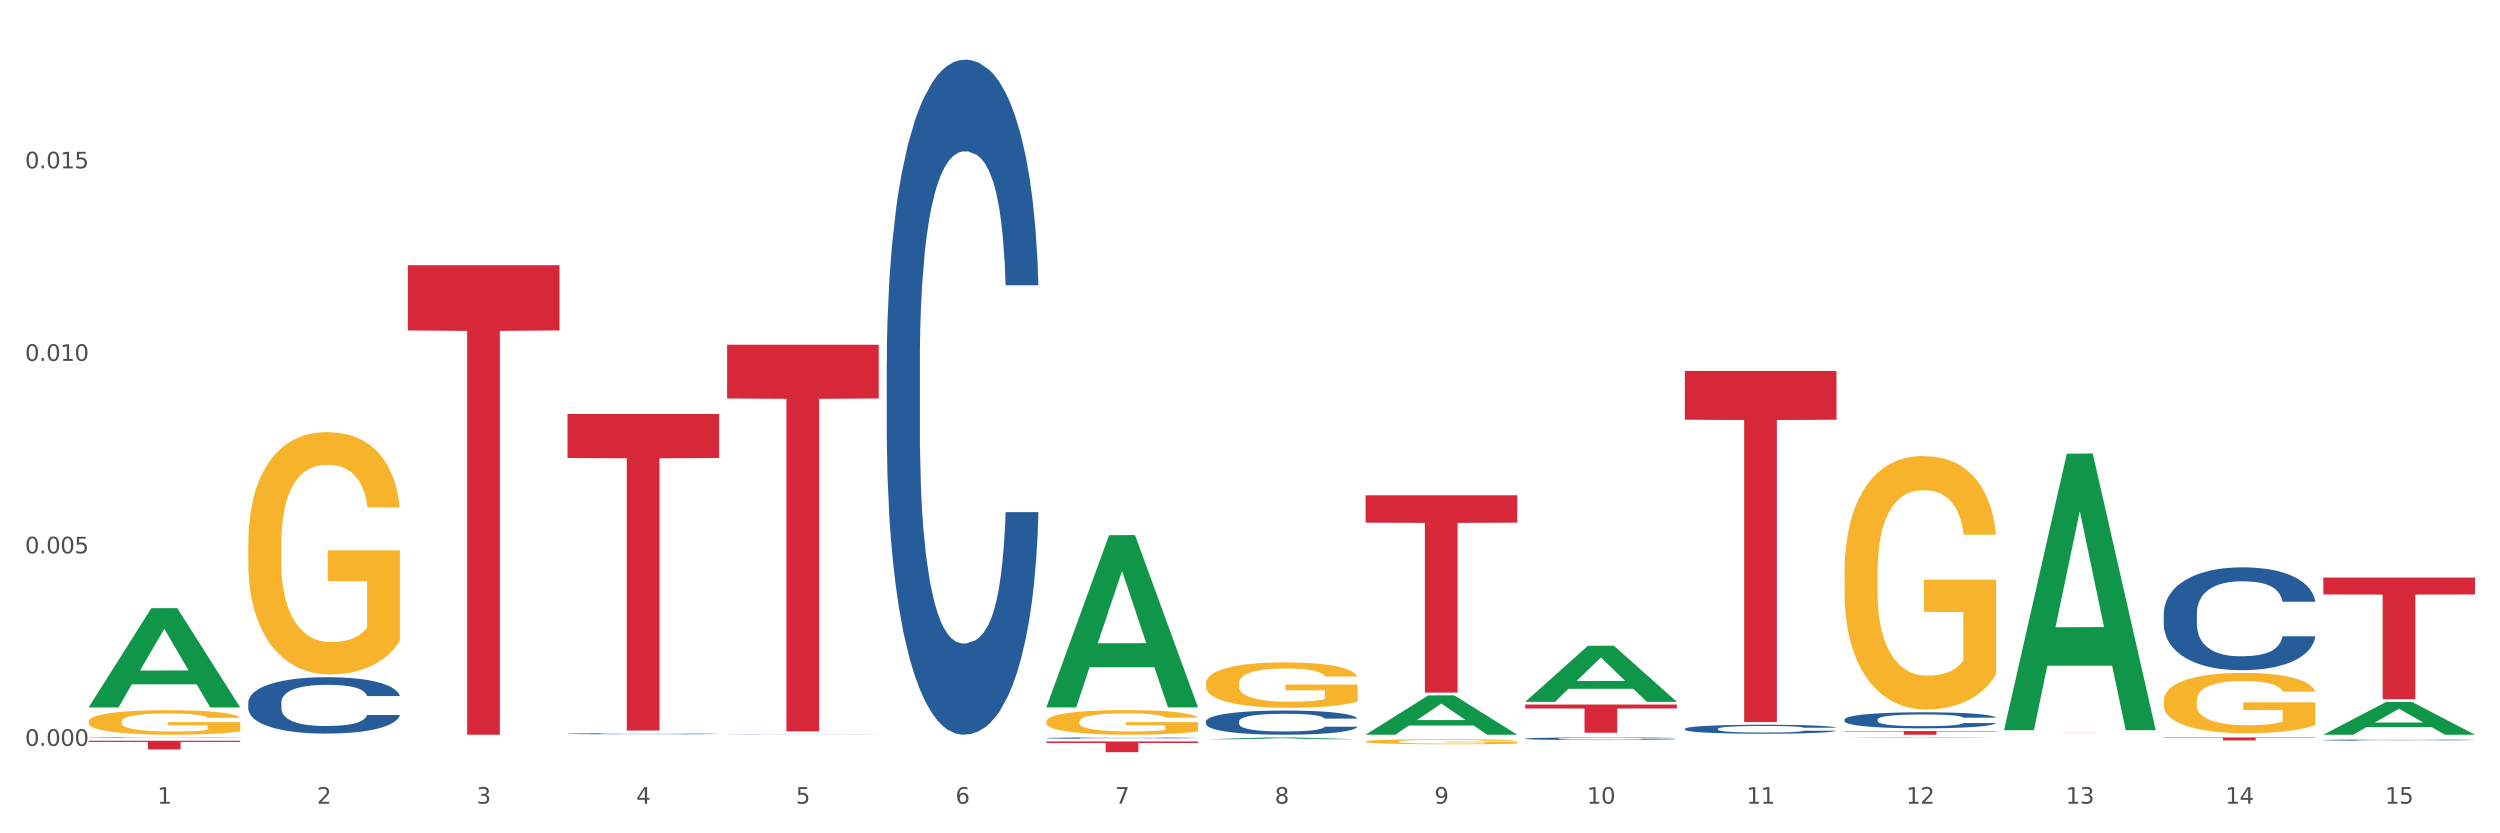 <?xml version="1.0" encoding="utf-8" standalone="no"?>
<!DOCTYPE svg PUBLIC "-//W3C//DTD SVG 1.1//EN"
  "http://www.w3.org/Graphics/SVG/1.1/DTD/svg11.dtd">
<svg xmlns:xlink="http://www.w3.org/1999/xlink" width="1080pt" height="360pt" viewBox="0 0 1080 360" xmlns="http://www.w3.org/2000/svg" version="1.1">
 <rect x="0" y="0" width="1080" height="360" fill="#333333" stroke="none"/>
 <defs>
  <style type="text/css">*{stroke-linejoin: round; stroke-linecap: butt}</style>
 </defs>
 <g id="figure_1">
  <g id="patch_1">
   <path d="M 0 360 
L 1080 360 
L 1080 0 
L 0 0 
z
" style="fill: #ffffff; stroke: #ffffff; stroke-linejoin: miter"/>
  </g>
  <g id="axes_1">
   <g id="matplotlib.axis_1">
    <g id="xtick_1">
     <g id="text_1">
      <!-- 1 -->
      <g style="fill: #4d4d4d" transform="translate(67.984 347.204) scale(0.096 -0.096)">
       <defs>
        <path id="DejaVuSans-31" d="M 794 531 
L 1825 531 
L 1825 4091 
L 703 3866 
L 703 4441 
L 1819 4666 
L 2450 4666 
L 2450 531 
L 3481 531 
L 3481 0 
L 794 0 
L 794 531 
z
" transform="scale(0.016)"/>
       </defs>
       <use xlink:href="#DejaVuSans-31"/>
      </g>
     </g>
    </g>
    <g id="xtick_2">
     <g id="text_2">
      <!-- 2 -->
      <g style="fill: #4d4d4d" transform="translate(136.942 347.204) scale(0.096 -0.096)">
       <defs>
        <path id="DejaVuSans-32" d="M 1228 531 
L 3431 531 
L 3431 0 
L 469 0 
L 469 531 
Q 828 903 1448 1529 
Q 2069 2156 2228 2338 
Q 2531 2678 2651 2914 
Q 2772 3150 2772 3378 
Q 2772 3750 2511 3984 
Q 2250 4219 1831 4219 
Q 1534 4219 1204 4116 
Q 875 4013 500 3803 
L 500 4441 
Q 881 4594 1212 4672 
Q 1544 4750 1819 4750 
Q 2544 4750 2975 4387 
Q 3406 4025 3406 3419 
Q 3406 3131 3298 2873 
Q 3191 2616 2906 2266 
Q 2828 2175 2409 1742 
Q 1991 1309 1228 531 
z
" transform="scale(0.016)"/>
       </defs>
       <use xlink:href="#DejaVuSans-32"/>
      </g>
     </g>
    </g>
    <g id="xtick_3">
     <g id="text_3">
      <!-- 3 -->
      <g style="fill: #4d4d4d" transform="translate(205.899 347.204) scale(0.096 -0.096)">
       <defs>
        <path id="DejaVuSans-33" d="M 2597 2516 
Q 3050 2419 3304 2112 
Q 3559 1806 3559 1356 
Q 3559 666 3084 287 
Q 2609 -91 1734 -91 
Q 1441 -91 1130 -33 
Q 819 25 488 141 
L 488 750 
Q 750 597 1062 519 
Q 1375 441 1716 441 
Q 2309 441 2620 675 
Q 2931 909 2931 1356 
Q 2931 1769 2642 2001 
Q 2353 2234 1838 2234 
L 1294 2234 
L 1294 2753 
L 1863 2753 
Q 2328 2753 2575 2939 
Q 2822 3125 2822 3475 
Q 2822 3834 2567 4026 
Q 2313 4219 1838 4219 
Q 1578 4219 1281 4162 
Q 984 4106 628 3988 
L 628 4550 
Q 988 4650 1302 4700 
Q 1616 4750 1894 4750 
Q 2613 4750 3031 4423 
Q 3450 4097 3450 3541 
Q 3450 3153 3228 2886 
Q 3006 2619 2597 2516 
z
" transform="scale(0.016)"/>
       </defs>
       <use xlink:href="#DejaVuSans-33"/>
      </g>
     </g>
    </g>
    <g id="xtick_4">
     <g id="text_4">
      <!-- 4 -->
      <g style="fill: #4d4d4d" transform="translate(274.857 347.204) scale(0.096 -0.096)">
       <defs>
        <path id="DejaVuSans-34" d="M 2419 4116 
L 825 1625 
L 2419 1625 
L 2419 4116 
z
M 2253 4666 
L 3047 4666 
L 3047 1625 
L 3713 1625 
L 3713 1100 
L 3047 1100 
L 3047 0 
L 2419 0 
L 2419 1100 
L 313 1100 
L 313 1709 
L 2253 4666 
z
" transform="scale(0.016)"/>
       </defs>
       <use xlink:href="#DejaVuSans-34"/>
      </g>
     </g>
    </g>
    <g id="xtick_5">
     <g id="text_5">
      <!-- 5 -->
      <g style="fill: #4d4d4d" transform="translate(343.815 347.204) scale(0.096 -0.096)">
       <defs>
        <path id="DejaVuSans-35" d="M 691 4666 
L 3169 4666 
L 3169 4134 
L 1269 4134 
L 1269 2991 
Q 1406 3038 1543 3061 
Q 1681 3084 1819 3084 
Q 2600 3084 3056 2656 
Q 3513 2228 3513 1497 
Q 3513 744 3044 326 
Q 2575 -91 1722 -91 
Q 1428 -91 1123 -41 
Q 819 9 494 109 
L 494 744 
Q 775 591 1075 516 
Q 1375 441 1709 441 
Q 2250 441 2565 725 
Q 2881 1009 2881 1497 
Q 2881 1984 2565 2268 
Q 2250 2553 1709 2553 
Q 1456 2553 1204 2497 
Q 953 2441 691 2322 
L 691 4666 
z
" transform="scale(0.016)"/>
       </defs>
       <use xlink:href="#DejaVuSans-35"/>
      </g>
     </g>
    </g>
    <g id="xtick_6">
     <g id="text_6">
      <!-- 6 -->
      <g style="fill: #4d4d4d" transform="translate(412.772 347.204) scale(0.096 -0.096)">
       <defs>
        <path id="DejaVuSans-36" d="M 2113 2584 
Q 1688 2584 1439 2293 
Q 1191 2003 1191 1497 
Q 1191 994 1439 701 
Q 1688 409 2113 409 
Q 2538 409 2786 701 
Q 3034 994 3034 1497 
Q 3034 2003 2786 2293 
Q 2538 2584 2113 2584 
z
M 3366 4563 
L 3366 3988 
Q 3128 4100 2886 4159 
Q 2644 4219 2406 4219 
Q 1781 4219 1451 3797 
Q 1122 3375 1075 2522 
Q 1259 2794 1537 2939 
Q 1816 3084 2150 3084 
Q 2853 3084 3261 2657 
Q 3669 2231 3669 1497 
Q 3669 778 3244 343 
Q 2819 -91 2113 -91 
Q 1303 -91 875 529 
Q 447 1150 447 2328 
Q 447 3434 972 4092 
Q 1497 4750 2381 4750 
Q 2619 4750 2861 4703 
Q 3103 4656 3366 4563 
z
" transform="scale(0.016)"/>
       </defs>
       <use xlink:href="#DejaVuSans-36"/>
      </g>
     </g>
    </g>
    <g id="xtick_7">
     <g id="text_7">
      <!-- 7 -->
      <g style="fill: #4d4d4d" transform="translate(481.73 347.204) scale(0.096 -0.096)">
       <defs>
        <path id="DejaVuSans-37" d="M 525 4666 
L 3525 4666 
L 3525 4397 
L 1831 0 
L 1172 0 
L 2766 4134 
L 525 4134 
L 525 4666 
z
" transform="scale(0.016)"/>
       </defs>
       <use xlink:href="#DejaVuSans-37"/>
      </g>
     </g>
    </g>
    <g id="xtick_8">
     <g id="text_8">
      <!-- 8 -->
      <g style="fill: #4d4d4d" transform="translate(550.688 347.204) scale(0.096 -0.096)">
       <defs>
        <path id="DejaVuSans-38" d="M 2034 2216 
Q 1584 2216 1326 1975 
Q 1069 1734 1069 1313 
Q 1069 891 1326 650 
Q 1584 409 2034 409 
Q 2484 409 2743 651 
Q 3003 894 3003 1313 
Q 3003 1734 2745 1975 
Q 2488 2216 2034 2216 
z
M 1403 2484 
Q 997 2584 770 2862 
Q 544 3141 544 3541 
Q 544 4100 942 4425 
Q 1341 4750 2034 4750 
Q 2731 4750 3128 4425 
Q 3525 4100 3525 3541 
Q 3525 3141 3298 2862 
Q 3072 2584 2669 2484 
Q 3125 2378 3379 2068 
Q 3634 1759 3634 1313 
Q 3634 634 3220 271 
Q 2806 -91 2034 -91 
Q 1263 -91 848 271 
Q 434 634 434 1313 
Q 434 1759 690 2068 
Q 947 2378 1403 2484 
z
M 1172 3481 
Q 1172 3119 1398 2916 
Q 1625 2713 2034 2713 
Q 2441 2713 2670 2916 
Q 2900 3119 2900 3481 
Q 2900 3844 2670 4047 
Q 2441 4250 2034 4250 
Q 1625 4250 1398 4047 
Q 1172 3844 1172 3481 
z
" transform="scale(0.016)"/>
       </defs>
       <use xlink:href="#DejaVuSans-38"/>
      </g>
     </g>
    </g>
    <g id="xtick_9">
     <g id="text_9">
      <!-- 9 -->
      <g style="fill: #4d4d4d" transform="translate(619.645 347.204) scale(0.096 -0.096)">
       <defs>
        <path id="DejaVuSans-39" d="M 703 97 
L 703 672 
Q 941 559 1184 500 
Q 1428 441 1663 441 
Q 2288 441 2617 861 
Q 2947 1281 2994 2138 
Q 2813 1869 2534 1725 
Q 2256 1581 1919 1581 
Q 1219 1581 811 2004 
Q 403 2428 403 3163 
Q 403 3881 828 4315 
Q 1253 4750 1959 4750 
Q 2769 4750 3195 4129 
Q 3622 3509 3622 2328 
Q 3622 1225 3098 567 
Q 2575 -91 1691 -91 
Q 1453 -91 1209 -44 
Q 966 3 703 97 
z
M 1959 2075 
Q 2384 2075 2632 2365 
Q 2881 2656 2881 3163 
Q 2881 3666 2632 3958 
Q 2384 4250 1959 4250 
Q 1534 4250 1286 3958 
Q 1038 3666 1038 3163 
Q 1038 2656 1286 2365 
Q 1534 2075 1959 2075 
z
" transform="scale(0.016)"/>
       </defs>
       <use xlink:href="#DejaVuSans-39"/>
      </g>
     </g>
    </g>
    <g id="xtick_10">
     <g id="text_10">
      <!-- 10 -->
      <g style="fill: #4d4d4d" transform="translate(685.549 347.204) scale(0.096 -0.096)">
       <defs>
        <path id="DejaVuSans-30" d="M 2034 4250 
Q 1547 4250 1301 3770 
Q 1056 3291 1056 2328 
Q 1056 1369 1301 889 
Q 1547 409 2034 409 
Q 2525 409 2770 889 
Q 3016 1369 3016 2328 
Q 3016 3291 2770 3770 
Q 2525 4250 2034 4250 
z
M 2034 4750 
Q 2819 4750 3233 4129 
Q 3647 3509 3647 2328 
Q 3647 1150 3233 529 
Q 2819 -91 2034 -91 
Q 1250 -91 836 529 
Q 422 1150 422 2328 
Q 422 3509 836 4129 
Q 1250 4750 2034 4750 
z
" transform="scale(0.016)"/>
       </defs>
       <use xlink:href="#DejaVuSans-31"/>
       <use xlink:href="#DejaVuSans-30" transform="translate(63.623 0)"/>
      </g>
     </g>
    </g>
    <g id="xtick_11">
     <g id="text_11">
      <!-- 11 -->
      <g style="fill: #4d4d4d" transform="translate(754.506 347.204) scale(0.096 -0.096)">
       <use xlink:href="#DejaVuSans-31"/>
       <use xlink:href="#DejaVuSans-31" transform="translate(63.623 0)"/>
      </g>
     </g>
    </g>
    <g id="xtick_12">
     <g id="text_12">
      <!-- 12 -->
      <g style="fill: #4d4d4d" transform="translate(823.464 347.204) scale(0.096 -0.096)">
       <use xlink:href="#DejaVuSans-31"/>
       <use xlink:href="#DejaVuSans-32" transform="translate(63.623 0)"/>
      </g>
     </g>
    </g>
    <g id="xtick_13">
     <g id="text_13">
      <!-- 13 -->
      <g style="fill: #4d4d4d" transform="translate(892.422 347.204) scale(0.096 -0.096)">
       <use xlink:href="#DejaVuSans-31"/>
       <use xlink:href="#DejaVuSans-33" transform="translate(63.623 0)"/>
      </g>
     </g>
    </g>
    <g id="xtick_14">
     <g id="text_14">
      <!-- 14 -->
      <g style="fill: #4d4d4d" transform="translate(961.379 347.204) scale(0.096 -0.096)">
       <use xlink:href="#DejaVuSans-31"/>
       <use xlink:href="#DejaVuSans-34" transform="translate(63.623 0)"/>
      </g>
     </g>
    </g>
    <g id="xtick_15">
     <g id="text_15">
      <!-- 15 -->
      <g style="fill: #4d4d4d" transform="translate(1030.337 347.204) scale(0.096 -0.096)">
       <use xlink:href="#DejaVuSans-31"/>
       <use xlink:href="#DejaVuSans-35" transform="translate(63.623 0)"/>
      </g>
     </g>
    </g>
    <g id="xtick_16"/>
    <g id="xtick_17"/>
    <g id="xtick_18"/>
    <g id="xtick_19"/>
    <g id="xtick_20"/>
    <g id="xtick_21"/>
    <g id="xtick_22"/>
    <g id="xtick_23"/>
    <g id="xtick_24"/>
    <g id="xtick_25"/>
    <g id="xtick_26"/>
    <g id="xtick_27"/>
    <g id="xtick_28"/>
    <g id="xtick_29"/>
   </g>
   <g id="matplotlib.axis_2">
    <g id="ytick_1">
     <g id="text_16">
      <!-- 0.000 -->
      <g style="fill: #4d4d4d" transform="translate(10.8 322.218) scale(0.096 -0.096)">
       <defs>
        <path id="DejaVuSans-2e" d="M 684 794 
L 1344 794 
L 1344 0 
L 684 0 
L 684 794 
z
" transform="scale(0.016)"/>
       </defs>
       <use xlink:href="#DejaVuSans-30"/>
       <use xlink:href="#DejaVuSans-2e" transform="translate(63.623 0)"/>
       <use xlink:href="#DejaVuSans-30" transform="translate(95.41 0)"/>
       <use xlink:href="#DejaVuSans-30" transform="translate(159.033 0)"/>
       <use xlink:href="#DejaVuSans-30" transform="translate(222.656 0)"/>
      </g>
     </g>
    </g>
    <g id="ytick_2">
     <g id="text_17">
      <!-- 0.005 -->
      <g style="fill: #4d4d4d" transform="translate(10.8 239.057) scale(0.096 -0.096)">
       <use xlink:href="#DejaVuSans-30"/>
       <use xlink:href="#DejaVuSans-2e" transform="translate(63.623 0)"/>
       <use xlink:href="#DejaVuSans-30" transform="translate(95.41 0)"/>
       <use xlink:href="#DejaVuSans-30" transform="translate(159.033 0)"/>
       <use xlink:href="#DejaVuSans-35" transform="translate(222.656 0)"/>
      </g>
     </g>
    </g>
    <g id="ytick_3">
     <g id="text_18">
      <!-- 0.010 -->
      <g style="fill: #4d4d4d" transform="translate(10.8 155.895) scale(0.096 -0.096)">
       <use xlink:href="#DejaVuSans-30"/>
       <use xlink:href="#DejaVuSans-2e" transform="translate(63.623 0)"/>
       <use xlink:href="#DejaVuSans-30" transform="translate(95.41 0)"/>
       <use xlink:href="#DejaVuSans-31" transform="translate(159.033 0)"/>
       <use xlink:href="#DejaVuSans-30" transform="translate(222.656 0)"/>
      </g>
     </g>
    </g>
    <g id="ytick_4">
     <g id="text_19">
      <!-- 0.015 -->
      <g style="fill: #4d4d4d" transform="translate(10.8 72.734) scale(0.096 -0.096)">
       <use xlink:href="#DejaVuSans-30"/>
       <use xlink:href="#DejaVuSans-2e" transform="translate(63.623 0)"/>
       <use xlink:href="#DejaVuSans-30" transform="translate(95.41 0)"/>
       <use xlink:href="#DejaVuSans-31" transform="translate(159.033 0)"/>
       <use xlink:href="#DejaVuSans-35" transform="translate(222.656 0)"/>
      </g>
     </g>
    </g>
    <g id="ytick_5"/>
    <g id="ytick_6"/>
    <g id="ytick_7"/>
    <g id="ytick_8"/>
   </g>
   <g id="PolyCollection_1">
    <path d="M 38.283 305.558 
L 38.351 305.518 
L 65.365 262.743 
L 76.576 262.703 
L 103.793 305.639 
L 90.826 305.639 
L 84.95 295.641 
L 57.058 295.641 
L 56.855 295.802 
L 51.182 305.639 
L 38.283 305.639 
L 38.283 305.558 
L 60.57 289.674 
L 81.438 289.634 
L 71.105 271.854 
L 70.97 271.774 
L 70.835 271.895 
L 60.502 289.634 
L 60.57 289.674 
L 38.283 305.558 
z
" clip-path="url(#pb6aa1f3efc)" style="fill: #109648"/>
    <path d="M 589.944 213.95 
L 655.454 213.95 
L 655.454 225.8 
L 629.685 225.88 
L 629.685 299.217 
L 615.558 299.217 
L 615.558 225.88 
L 589.944 225.8 
L 589.944 214.03 
L 589.944 213.95 
z
" clip-path="url(#pb6aa1f3efc)" style="fill: #d62839"/>
    <path d="M 727.86 314.836 
L 727.937 314.832 
L 727.937 314.733 
L 728.169 314.599 
L 729.021 314.351 
L 730.105 314.164 
L 731.964 313.944 
L 732.97 313.852 
L 734.287 313.75 
L 736.997 313.584 
L 740.094 313.442 
L 742.262 313.364 
L 743.889 313.315 
L 747.528 313.226 
L 749.619 313.187 
L 751.787 313.156 
L 753.645 313.134 
L 756.743 313.11 
L 759.221 313.099 
L 762.086 313.096 
L 764.486 313.099 
L 767.661 313.113 
L 772.307 313.156 
L 774.088 313.18 
L 776.489 313.223 
L 778.967 313.279 
L 780.98 313.336 
L 783.303 313.417 
L 785.703 313.523 
L 788.026 313.658 
L 789.652 313.782 
L 790.969 313.912 
L 792.13 314.072 
L 792.982 314.245 
L 793.369 314.39 
L 779.199 314.39 
L 778.812 314.259 
L 778.037 314.118 
L 777.263 314.022 
L 776.411 313.944 
L 775.095 313.856 
L 773.933 313.799 
L 771.997 313.732 
L 770.216 313.69 
L 768.745 313.665 
L 766.964 313.644 
L 763.17 313.622 
L 760.46 313.622 
L 758.756 313.63 
L 756.665 313.647 
L 754.884 313.672 
L 752.794 313.714 
L 751.167 313.76 
L 749.541 313.821 
L 748.612 313.863 
L 747.218 313.941 
L 746.289 314.004 
L 745.05 314.114 
L 744.353 314.192 
L 743.114 314.393 
L 742.572 314.542 
L 742.34 314.645 
L 742.185 314.758 
L 742.185 315.309 
L 742.65 315.557 
L 743.037 315.663 
L 743.656 315.783 
L 744.818 315.939 
L 746.521 316.091 
L 748.302 316.201 
L 749.774 316.268 
L 751.167 316.317 
L 752.561 316.356 
L 754.265 316.392 
L 755.659 316.413 
L 757.749 316.434 
L 760.227 316.445 
L 762.163 316.445 
L 766.112 316.427 
L 767.893 316.409 
L 769.597 316.385 
L 771.455 316.346 
L 772.927 316.303 
L 773.778 316.271 
L 775.172 316.204 
L 776.256 316.133 
L 777.186 316.052 
L 777.805 315.981 
L 778.502 315.875 
L 779.044 315.755 
L 779.199 315.691 
L 793.369 315.691 
L 793.06 315.819 
L 792.518 315.943 
L 791.433 316.109 
L 790.582 316.204 
L 789.265 316.321 
L 787.871 316.42 
L 785.936 316.53 
L 784.155 316.611 
L 782.296 316.682 
L 780.283 316.745 
L 776.643 316.834 
L 775.327 316.858 
L 772.539 316.901 
L 770.371 316.926 
L 767.196 316.95 
L 763.944 316.965 
L 760.537 316.968 
L 757.517 316.961 
L 754.187 316.94 
L 752.097 316.919 
L 749.774 316.887 
L 747.063 316.837 
L 744.508 316.777 
L 742.108 316.706 
L 739.862 316.625 
L 737.771 316.533 
L 735.061 316.381 
L 733.048 316.233 
L 731.576 316.095 
L 730.57 315.978 
L 729.563 315.829 
L 729.021 315.727 
L 728.169 315.479 
L 727.86 315.249 
L 727.86 314.836 
z
" clip-path="url(#pb6aa1f3efc)" style="fill: #255c99"/>
    <path d="M 796.817 310.822 
L 796.895 310.816 
L 796.895 310.639 
L 797.127 310.398 
L 797.979 309.955 
L 799.063 309.62 
L 800.921 309.227 
L 801.928 309.063 
L 803.244 308.879 
L 805.955 308.582 
L 809.052 308.328 
L 811.22 308.189 
L 812.846 308.1 
L 816.486 307.942 
L 818.576 307.873 
L 820.745 307.816 
L 822.603 307.778 
L 825.7 307.733 
L 828.178 307.714 
L 831.043 307.708 
L 833.444 307.714 
L 836.619 307.74 
L 841.265 307.816 
L 843.046 307.86 
L 845.446 307.936 
L 847.924 308.037 
L 849.937 308.138 
L 852.261 308.284 
L 854.661 308.474 
L 856.984 308.714 
L 858.61 308.936 
L 859.927 309.17 
L 861.088 309.455 
L 861.94 309.765 
L 862.327 310.025 
L 848.156 310.025 
L 847.769 309.791 
L 846.995 309.537 
L 846.221 309.367 
L 845.369 309.227 
L 844.052 309.069 
L 842.891 308.968 
L 840.955 308.847 
L 839.174 308.771 
L 837.703 308.727 
L 835.922 308.689 
L 832.127 308.651 
L 829.417 308.651 
L 827.714 308.664 
L 825.623 308.696 
L 823.842 308.74 
L 821.751 308.816 
L 820.125 308.898 
L 818.499 309.006 
L 817.57 309.082 
L 816.176 309.221 
L 815.247 309.335 
L 814.008 309.531 
L 813.311 309.67 
L 812.072 310.031 
L 811.53 310.297 
L 811.298 310.481 
L 811.143 310.683 
L 811.143 311.671 
L 811.607 312.114 
L 811.994 312.304 
L 812.614 312.519 
L 813.775 312.797 
L 815.479 313.07 
L 817.26 313.266 
L 818.731 313.386 
L 820.125 313.475 
L 821.519 313.544 
L 823.222 313.608 
L 824.616 313.646 
L 826.707 313.684 
L 829.185 313.703 
L 831.121 313.703 
L 835.07 313.671 
L 836.851 313.639 
L 838.555 313.595 
L 840.413 313.525 
L 841.884 313.449 
L 842.736 313.393 
L 844.13 313.272 
L 845.214 313.146 
L 846.143 313 
L 846.763 312.873 
L 847.46 312.684 
L 848.002 312.468 
L 848.156 312.354 
L 862.327 312.354 
L 862.017 312.582 
L 861.475 312.804 
L 860.391 313.101 
L 859.539 313.272 
L 858.223 313.481 
L 856.829 313.658 
L 854.893 313.855 
L 853.112 314 
L 851.254 314.127 
L 849.241 314.241 
L 845.601 314.399 
L 844.285 314.443 
L 841.497 314.519 
L 839.329 314.564 
L 836.154 314.608 
L 832.902 314.633 
L 829.495 314.64 
L 826.475 314.627 
L 823.145 314.589 
L 821.054 314.551 
L 818.731 314.494 
L 816.021 314.405 
L 813.466 314.298 
L 811.065 314.171 
L 808.82 314.026 
L 806.729 313.861 
L 804.019 313.589 
L 802.005 313.323 
L 800.534 313.076 
L 799.527 312.867 
L 798.521 312.601 
L 797.979 312.418 
L 797.127 311.975 
L 796.817 311.563 
L 796.817 310.822 
z
" clip-path="url(#pb6aa1f3efc)" style="fill: #255c99"/>
    <path d="M 934.733 265.054 
L 934.81 265.013 
L 934.81 263.877 
L 935.042 262.335 
L 935.894 259.495 
L 936.978 257.345 
L 938.837 254.829 
L 939.843 253.774 
L 941.16 252.598 
L 943.87 250.691 
L 946.967 249.068 
L 949.135 248.175 
L 950.762 247.607 
L 954.401 246.593 
L 956.492 246.146 
L 958.66 245.781 
L 960.518 245.538 
L 963.616 245.254 
L 966.094 245.132 
L 968.959 245.091 
L 971.359 245.132 
L 974.534 245.294 
L 979.18 245.781 
L 980.961 246.065 
L 983.362 246.552 
L 985.839 247.201 
L 987.853 247.851 
L 990.176 248.784 
L 992.576 250.001 
L 994.899 251.543 
L 996.525 252.963 
L 997.842 254.464 
L 999.003 256.29 
L 999.855 258.278 
L 1000.242 259.942 
L 986.072 259.942 
L 985.685 258.44 
L 984.91 256.817 
L 984.136 255.722 
L 983.284 254.829 
L 981.968 253.815 
L 980.806 253.166 
L 978.87 252.395 
L 977.089 251.908 
L 975.618 251.624 
L 973.837 251.38 
L 970.043 251.137 
L 967.333 251.137 
L 965.629 251.218 
L 963.538 251.421 
L 961.757 251.705 
L 959.667 252.192 
L 958.04 252.719 
L 956.414 253.409 
L 955.485 253.896 
L 954.091 254.789 
L 953.162 255.519 
L 951.923 256.777 
L 951.226 257.669 
L 949.987 259.982 
L 949.445 261.686 
L 949.213 262.863 
L 949.058 264.161 
L 949.058 270.491 
L 949.523 273.331 
L 949.91 274.548 
L 950.529 275.928 
L 951.691 277.713 
L 953.394 279.458 
L 955.175 280.716 
L 956.647 281.486 
L 958.04 282.054 
L 959.434 282.501 
L 961.138 282.907 
L 962.532 283.15 
L 964.622 283.393 
L 967.1 283.515 
L 969.036 283.515 
L 972.985 283.312 
L 974.766 283.109 
L 976.47 282.825 
L 978.328 282.379 
L 979.8 281.892 
L 980.651 281.527 
L 982.045 280.756 
L 983.129 279.945 
L 984.058 279.011 
L 984.678 278.2 
L 985.375 276.983 
L 985.917 275.603 
L 986.072 274.873 
L 1000.242 274.873 
L 999.933 276.334 
L 999.391 277.754 
L 998.306 279.661 
L 997.455 280.756 
L 996.138 282.095 
L 994.744 283.231 
L 992.809 284.489 
L 991.028 285.422 
L 989.169 286.234 
L 987.156 286.964 
L 983.516 287.978 
L 982.2 288.262 
L 979.412 288.749 
L 977.244 289.033 
L 974.069 289.317 
L 970.817 289.48 
L 967.41 289.52 
L 964.39 289.439 
L 961.06 289.196 
L 958.97 288.952 
L 956.647 288.587 
L 953.936 288.019 
L 951.381 287.329 
L 948.981 286.518 
L 946.735 285.584 
L 944.644 284.529 
L 941.934 282.785 
L 939.921 281.081 
L 938.449 279.498 
L 937.443 278.159 
L 936.436 276.455 
L 935.894 275.279 
L 935.042 272.438 
L 934.733 269.801 
L 934.733 265.054 
z
" clip-path="url(#pb6aa1f3efc)" style="fill: #255c99"/>
    <path d="M 1003.69 319.699 
L 1003.768 319.699 
L 1003.768 319.686 
L 1004 319.668 
L 1004.852 319.634 
L 1005.936 319.609 
L 1007.794 319.58 
L 1008.801 319.567 
L 1010.117 319.554 
L 1012.828 319.531 
L 1015.925 319.512 
L 1018.093 319.502 
L 1019.719 319.495 
L 1023.359 319.483 
L 1025.449 319.478 
L 1027.618 319.474 
L 1029.476 319.471 
L 1032.573 319.468 
L 1035.051 319.466 
L 1037.916 319.466 
L 1040.317 319.466 
L 1043.492 319.468 
L 1048.138 319.474 
L 1049.919 319.477 
L 1052.319 319.483 
L 1054.797 319.49 
L 1056.81 319.498 
L 1059.133 319.509 
L 1061.534 319.523 
L 1063.857 319.541 
L 1065.483 319.558 
L 1066.8 319.575 
L 1067.961 319.597 
L 1068.813 319.62 
L 1069.2 319.64 
L 1055.029 319.64 
L 1054.642 319.622 
L 1053.868 319.603 
L 1053.094 319.59 
L 1052.242 319.58 
L 1050.925 319.568 
L 1049.764 319.56 
L 1047.828 319.551 
L 1046.047 319.546 
L 1044.576 319.542 
L 1042.795 319.539 
L 1039 319.536 
L 1036.29 319.536 
L 1034.587 319.537 
L 1032.496 319.54 
L 1030.715 319.543 
L 1028.624 319.549 
L 1026.998 319.555 
L 1025.372 319.563 
L 1024.443 319.569 
L 1023.049 319.579 
L 1022.12 319.588 
L 1020.881 319.602 
L 1020.184 319.613 
L 1018.945 319.64 
L 1018.403 319.66 
L 1018.171 319.674 
L 1018.016 319.689 
L 1018.016 319.763 
L 1018.48 319.796 
L 1018.867 319.81 
L 1019.487 319.827 
L 1020.648 319.848 
L 1022.352 319.868 
L 1024.133 319.883 
L 1025.604 319.892 
L 1026.998 319.898 
L 1028.392 319.904 
L 1030.095 319.908 
L 1031.489 319.911 
L 1033.58 319.914 
L 1036.058 319.915 
L 1037.994 319.915 
L 1041.943 319.913 
L 1043.724 319.911 
L 1045.428 319.907 
L 1047.286 319.902 
L 1048.757 319.896 
L 1049.609 319.892 
L 1051.003 319.883 
L 1052.087 319.874 
L 1053.016 319.863 
L 1053.636 319.853 
L 1054.333 319.839 
L 1054.875 319.823 
L 1055.029 319.814 
L 1069.2 319.814 
L 1068.89 319.831 
L 1068.348 319.848 
L 1067.264 319.87 
L 1066.412 319.883 
L 1065.096 319.899 
L 1063.702 319.912 
L 1061.766 319.927 
L 1059.985 319.938 
L 1058.127 319.947 
L 1056.114 319.956 
L 1052.474 319.968 
L 1051.158 319.971 
L 1048.37 319.977 
L 1046.202 319.98 
L 1043.027 319.983 
L 1039.775 319.985 
L 1036.368 319.986 
L 1033.348 319.985 
L 1030.018 319.982 
L 1027.927 319.979 
L 1025.604 319.975 
L 1022.894 319.968 
L 1020.339 319.96 
L 1017.938 319.951 
L 1015.693 319.94 
L 1013.602 319.927 
L 1010.892 319.907 
L 1008.878 319.887 
L 1007.407 319.868 
L 1006.4 319.853 
L 1005.394 319.833 
L 1004.852 319.819 
L 1004 319.786 
L 1003.69 319.755 
L 1003.69 319.699 
z
" clip-path="url(#pb6aa1f3efc)" style="fill: #255c99"/>
    <path d="M 38.283 311.704 
L 38.36 311.694 
L 38.36 311.346 
L 38.515 311.046 
L 39.288 310.321 
L 40.449 309.721 
L 41.299 309.402 
L 42.15 309.141 
L 43.156 308.88 
L 44.393 308.609 
L 46.636 308.212 
L 48.028 308.009 
L 49.73 307.796 
L 52.824 307.487 
L 55.066 307.313 
L 57.387 307.168 
L 61.177 306.994 
L 63.652 306.916 
L 66.281 306.858 
L 69.452 306.82 
L 71.85 306.81 
L 77.109 306.839 
L 81.595 306.926 
L 83.761 306.994 
L 86.545 307.11 
L 88.015 307.187 
L 90.412 307.342 
L 92.887 307.545 
L 94.589 307.719 
L 97.141 308.048 
L 99.075 308.377 
L 100.854 308.783 
L 101.782 309.063 
L 102.478 309.324 
L 103.097 309.624 
L 103.715 310.098 
L 89.794 310.098 
L 89.252 309.76 
L 88.401 309.441 
L 87.164 309.131 
L 86.081 308.938 
L 84.225 308.696 
L 82.523 308.541 
L 80.744 308.425 
L 78.579 308.328 
L 76.877 308.28 
L 74.48 308.241 
L 69.762 308.251 
L 66.591 308.328 
L 64.425 308.425 
L 63.033 308.512 
L 61.795 308.609 
L 60.403 308.744 
L 58.779 308.947 
L 57.619 309.131 
L 56.459 309.363 
L 55.531 309.595 
L 54.68 309.866 
L 53.984 310.156 
L 53.442 310.456 
L 52.978 310.823 
L 52.592 311.433 
L 52.592 312.758 
L 52.746 313.058 
L 53.133 313.454 
L 53.597 313.754 
L 54.37 314.112 
L 55.066 314.353 
L 56.381 314.702 
L 57.851 314.992 
L 59.011 315.175 
L 60.171 315.33 
L 62.182 315.543 
L 64.425 315.717 
L 66.359 315.823 
L 68.988 315.92 
L 70.767 315.959 
L 72.314 315.978 
L 76.104 315.978 
L 78.811 315.949 
L 81.827 315.881 
L 84.148 315.794 
L 86.081 315.688 
L 88.247 315.514 
L 89.639 315.35 
L 89.639 313.328 
L 72.623 313.319 
L 72.623 311.974 
L 103.793 311.974 
L 103.793 315.92 
L 102.478 316.123 
L 101.008 316.307 
L 99.462 316.471 
L 97.141 316.675 
L 94.357 316.868 
L 91.882 317.003 
L 89.252 317.119 
L 86.159 317.226 
L 82.137 317.322 
L 79.662 317.361 
L 76.568 317.39 
L 72.933 317.4 
L 69.762 317.381 
L 66.668 317.332 
L 63.42 317.245 
L 60.248 317.119 
L 57.851 316.994 
L 55.453 316.839 
L 52.901 316.636 
L 50.89 316.442 
L 49.343 316.268 
L 47.642 316.046 
L 45.785 315.756 
L 44.393 315.495 
L 43.156 315.224 
L 41.841 314.876 
L 40.913 314.576 
L 39.985 314.199 
L 39.443 313.918 
L 38.824 313.483 
L 38.36 312.874 
L 38.283 311.704 
z
" clip-path="url(#pb6aa1f3efc)" style="fill: #f7b32b"/>
    <path d="M 1003.69 249.505 
L 1069.2 249.505 
L 1069.2 256.809 
L 1043.431 256.858 
L 1043.431 302.065 
L 1029.304 302.065 
L 1029.304 256.858 
L 1003.69 256.809 
L 1003.69 249.554 
L 1003.69 249.505 
z
" clip-path="url(#pb6aa1f3efc)" style="fill: #d62839"/>
    <path d="M 796.817 247.619 
L 796.895 247.519 
L 796.895 243.918 
L 797.049 240.817 
L 797.823 233.315 
L 798.983 227.113 
L 799.834 223.812 
L 800.684 221.111 
L 801.69 218.411 
L 802.927 215.61 
L 805.17 211.509 
L 806.563 209.408 
L 808.264 207.207 
L 811.358 204.006 
L 813.601 202.206 
L 815.921 200.705 
L 819.711 198.905 
L 822.186 198.105 
L 824.816 197.504 
L 827.987 197.104 
L 830.384 197.004 
L 835.644 197.304 
L 840.129 198.205 
L 842.295 198.905 
L 845.079 200.105 
L 846.549 200.905 
L 848.947 202.506 
L 851.422 204.607 
L 853.123 206.407 
L 855.676 209.808 
L 857.609 213.209 
L 859.388 217.41 
L 860.316 220.311 
L 861.012 223.012 
L 861.631 226.113 
L 862.25 231.014 
L 848.328 231.014 
L 847.786 227.513 
L 846.936 224.212 
L 845.698 221.011 
L 844.615 219.011 
L 842.759 216.51 
L 841.058 214.91 
L 839.279 213.709 
L 837.113 212.709 
L 835.412 212.209 
L 833.014 211.809 
L 828.296 211.909 
L 825.125 212.709 
L 822.959 213.709 
L 821.567 214.61 
L 820.33 215.61 
L 818.937 217.01 
L 817.313 219.111 
L 816.153 221.011 
L 814.993 223.412 
L 814.065 225.813 
L 813.214 228.614 
L 812.518 231.615 
L 811.977 234.715 
L 811.512 238.517 
L 811.126 244.818 
L 811.126 258.523 
L 811.28 261.623 
L 811.667 265.725 
L 812.131 268.826 
L 812.905 272.527 
L 813.601 275.027 
L 814.916 278.628 
L 816.385 281.629 
L 817.545 283.53 
L 818.705 285.13 
L 820.716 287.331 
L 822.959 289.132 
L 824.893 290.232 
L 827.523 291.232 
L 829.301 291.632 
L 830.848 291.832 
L 834.638 291.832 
L 837.345 291.532 
L 840.362 290.832 
L 842.682 289.932 
L 844.615 288.832 
L 846.781 287.031 
L 848.173 285.33 
L 848.173 264.424 
L 831.158 264.324 
L 831.158 250.42 
L 862.327 250.42 
L 862.327 291.232 
L 861.012 293.333 
L 859.543 295.233 
L 857.996 296.934 
L 855.676 299.035 
L 852.891 301.035 
L 850.416 302.436 
L 847.786 303.636 
L 844.693 304.736 
L 840.671 305.737 
L 838.196 306.137 
L 835.102 306.437 
L 831.467 306.537 
L 828.296 306.337 
L 825.202 305.837 
L 821.954 304.936 
L 818.783 303.636 
L 816.385 302.336 
L 813.987 300.735 
L 811.435 298.634 
L 809.424 296.634 
L 807.877 294.833 
L 806.176 292.533 
L 804.32 289.532 
L 802.927 286.831 
L 801.69 284.03 
L 800.375 280.429 
L 799.447 277.328 
L 798.519 273.427 
L 797.977 270.526 
L 797.359 266.025 
L 796.895 259.723 
L 796.817 247.619 
z
" clip-path="url(#pb6aa1f3efc)" style="fill: #f7b32b"/>
    <path d="M 934.733 318.571 
L 1000.242 318.571 
L 1000.242 318.75 
L 974.473 318.751 
L 974.473 319.86 
L 960.347 319.86 
L 960.347 318.751 
L 934.733 318.75 
L 934.733 318.572 
L 934.733 318.571 
z
" clip-path="url(#pb6aa1f3efc)" style="fill: #d62839"/>
    <path d="M 796.817 315.811 
L 862.327 315.811 
L 862.327 316.032 
L 836.558 316.033 
L 836.558 317.4 
L 822.431 317.4 
L 822.431 316.033 
L 796.817 316.032 
L 796.817 315.812 
L 796.817 315.811 
z
" clip-path="url(#pb6aa1f3efc)" style="fill: #d62839"/>
    <path d="M 727.86 160.239 
L 793.369 160.239 
L 793.369 181.318 
L 767.6 181.461 
L 767.6 311.924 
L 753.474 311.924 
L 753.474 181.461 
L 727.86 181.318 
L 727.86 160.382 
L 727.86 160.239 
z
" clip-path="url(#pb6aa1f3efc)" style="fill: #d62839"/>
    <path d="M 38.283 319.997 
L 103.793 319.997 
L 103.793 320.523 
L 78.024 320.526 
L 78.024 323.779 
L 63.897 323.779 
L 63.897 320.526 
L 38.283 320.523 
L 38.283 320.001 
L 38.283 319.997 
z
" clip-path="url(#pb6aa1f3efc)" style="fill: #d62839"/>
    <path d="M 176.198 114.562 
L 241.708 114.562 
L 241.708 142.75 
L 215.939 142.941 
L 215.939 317.4 
L 201.812 317.4 
L 201.812 142.941 
L 176.198 142.75 
L 176.198 114.753 
L 176.198 114.562 
z
" clip-path="url(#pb6aa1f3efc)" style="fill: #d62839"/>
    <path d="M 245.156 178.859 
L 310.666 178.859 
L 310.666 197.861 
L 284.897 197.989 
L 284.897 315.592 
L 270.77 315.592 
L 270.77 197.989 
L 245.156 197.861 
L 245.156 178.988 
L 245.156 178.859 
z
" clip-path="url(#pb6aa1f3efc)" style="fill: #d62839"/>
    <path d="M 314.114 148.939 
L 379.623 148.939 
L 379.623 172.145 
L 353.854 172.302 
L 353.854 315.928 
L 339.728 315.928 
L 339.728 172.302 
L 314.114 172.145 
L 314.114 149.096 
L 314.114 148.939 
z
" clip-path="url(#pb6aa1f3efc)" style="fill: #d62839"/>
    <path d="M 452.029 320.321 
L 517.539 320.321 
L 517.539 320.964 
L 491.769 320.968 
L 491.769 324.95 
L 477.643 324.95 
L 477.643 320.968 
L 452.029 320.964 
L 452.029 320.325 
L 452.029 320.321 
z
" clip-path="url(#pb6aa1f3efc)" style="fill: #d62839"/>
    <path d="M 865.775 316.612 
L 931.285 316.612 
L 931.285 316.621 
L 905.515 316.621 
L 905.515 316.68 
L 891.389 316.68 
L 891.389 316.621 
L 865.775 316.621 
L 865.775 316.612 
L 865.775 316.612 
z
" clip-path="url(#pb6aa1f3efc)" style="fill: #d62839"/>
    <path d="M 589.944 320.356 
L 590.022 320.354 
L 590.022 320.282 
L 590.176 320.22 
L 590.95 320.071 
L 592.11 319.947 
L 592.961 319.882 
L 593.811 319.828 
L 594.817 319.774 
L 596.054 319.718 
L 598.297 319.637 
L 599.69 319.595 
L 601.391 319.551 
L 604.485 319.487 
L 606.728 319.452 
L 609.048 319.422 
L 612.838 319.386 
L 615.313 319.37 
L 617.943 319.358 
L 621.114 319.35 
L 623.511 319.348 
L 628.771 319.354 
L 633.257 319.372 
L 635.422 319.386 
L 638.206 319.41 
L 639.676 319.426 
L 642.074 319.458 
L 644.549 319.499 
L 646.25 319.535 
L 648.803 319.603 
L 650.736 319.671 
L 652.515 319.754 
L 653.443 319.812 
L 654.139 319.866 
L 654.758 319.928 
L 655.377 320.025 
L 641.455 320.025 
L 640.914 319.955 
L 640.063 319.89 
L 638.825 319.826 
L 637.742 319.786 
L 635.886 319.736 
L 634.185 319.705 
L 632.406 319.681 
L 630.24 319.661 
L 628.539 319.651 
L 626.141 319.643 
L 621.423 319.645 
L 618.252 319.661 
L 616.086 319.681 
L 614.694 319.699 
L 613.457 319.718 
L 612.064 319.746 
L 610.44 319.788 
L 609.28 319.826 
L 608.12 319.874 
L 607.192 319.922 
L 606.341 319.977 
L 605.645 320.037 
L 605.104 320.099 
L 604.639 320.174 
L 604.253 320.3 
L 604.253 320.573 
L 604.407 320.634 
L 604.794 320.716 
L 605.258 320.778 
L 606.032 320.851 
L 606.728 320.901 
L 608.043 320.973 
L 609.512 321.033 
L 610.672 321.07 
L 611.832 321.102 
L 613.843 321.146 
L 616.086 321.182 
L 618.02 321.204 
L 620.65 321.224 
L 622.428 321.232 
L 623.975 321.236 
L 627.765 321.236 
L 630.472 321.23 
L 633.489 321.216 
L 635.809 321.198 
L 637.742 321.176 
L 639.908 321.14 
L 641.3 321.106 
L 641.3 320.69 
L 624.285 320.688 
L 624.285 320.411 
L 655.454 320.411 
L 655.454 321.224 
L 654.139 321.265 
L 652.67 321.303 
L 651.123 321.337 
L 648.803 321.379 
L 646.018 321.419 
L 643.543 321.447 
L 640.914 321.471 
L 637.82 321.492 
L 633.798 321.512 
L 631.323 321.52 
L 628.229 321.526 
L 624.594 321.528 
L 621.423 321.524 
L 618.329 321.514 
L 615.081 321.496 
L 611.91 321.471 
L 609.512 321.445 
L 607.114 321.413 
L 604.562 321.371 
L 602.551 321.331 
L 601.004 321.295 
L 599.303 321.25 
L 597.447 321.19 
L 596.054 321.136 
L 594.817 321.08 
L 593.502 321.009 
L 592.574 320.947 
L 591.646 320.869 
L 591.104 320.812 
L 590.486 320.722 
L 590.022 320.596 
L 589.944 320.356 
z
" clip-path="url(#pb6aa1f3efc)" style="fill: #f7b32b"/>
    <path d="M 934.733 302.743 
L 934.81 302.719 
L 934.81 301.862 
L 934.965 301.123 
L 935.738 299.337 
L 936.898 297.86 
L 937.749 297.074 
L 938.6 296.431 
L 939.605 295.788 
L 940.843 295.121 
L 943.086 294.145 
L 944.478 293.645 
L 946.179 293.121 
L 949.273 292.359 
L 951.516 291.93 
L 953.836 291.573 
L 957.626 291.144 
L 960.101 290.953 
L 962.731 290.81 
L 965.902 290.715 
L 968.3 290.691 
L 973.559 290.763 
L 978.045 290.977 
L 980.21 291.144 
L 982.995 291.43 
L 984.464 291.62 
L 986.862 292.001 
L 989.337 292.501 
L 991.038 292.93 
L 993.591 293.74 
L 995.524 294.55 
L 997.303 295.55 
L 998.231 296.241 
L 998.928 296.884 
L 999.546 297.622 
L 1000.165 298.789 
L 986.243 298.789 
L 985.702 297.956 
L 984.851 297.17 
L 983.614 296.407 
L 982.531 295.931 
L 980.674 295.336 
L 978.973 294.955 
L 977.194 294.669 
L 975.028 294.431 
L 973.327 294.312 
L 970.929 294.216 
L 966.211 294.24 
L 963.04 294.431 
L 960.875 294.669 
L 959.482 294.883 
L 958.245 295.121 
L 956.853 295.455 
L 955.229 295.955 
L 954.068 296.407 
L 952.908 296.979 
L 951.98 297.551 
L 951.129 298.218 
L 950.433 298.932 
L 949.892 299.67 
L 949.428 300.575 
L 949.041 302.076 
L 949.041 305.339 
L 949.196 306.077 
L 949.582 307.054 
L 950.047 307.792 
L 950.82 308.673 
L 951.516 309.269 
L 952.831 310.126 
L 954.3 310.841 
L 955.461 311.293 
L 956.621 311.674 
L 958.632 312.198 
L 960.875 312.627 
L 962.808 312.889 
L 965.438 313.127 
L 967.217 313.222 
L 968.764 313.27 
L 972.553 313.27 
L 975.26 313.198 
L 978.277 313.032 
L 980.597 312.817 
L 982.531 312.555 
L 984.696 312.127 
L 986.089 311.722 
L 986.089 306.744 
L 969.073 306.72 
L 969.073 303.41 
L 1000.242 303.41 
L 1000.242 313.127 
L 998.928 313.627 
L 997.458 314.08 
L 995.911 314.485 
L 993.591 314.985 
L 990.806 315.461 
L 988.331 315.794 
L 985.702 316.08 
L 982.608 316.342 
L 978.586 316.58 
L 976.111 316.676 
L 973.017 316.747 
L 969.382 316.771 
L 966.211 316.723 
L 963.118 316.604 
L 959.869 316.39 
L 956.698 316.08 
L 954.3 315.771 
L 951.903 315.39 
L 949.35 314.889 
L 947.34 314.413 
L 945.793 313.984 
L 944.091 313.437 
L 942.235 312.722 
L 940.843 312.079 
L 939.605 311.412 
L 938.29 310.555 
L 937.362 309.816 
L 936.434 308.888 
L 935.893 308.197 
L 935.274 307.125 
L 934.81 305.625 
L 934.733 302.743 
z
" clip-path="url(#pb6aa1f3efc)" style="fill: #f7b32b"/>
    <path d="M 452.029 311.68 
L 452.106 311.671 
L 452.106 311.321 
L 452.261 311.02 
L 453.034 310.292 
L 454.195 309.69 
L 455.045 309.369 
L 455.896 309.107 
L 456.902 308.845 
L 458.139 308.573 
L 460.382 308.175 
L 461.774 307.971 
L 463.476 307.757 
L 466.569 307.447 
L 468.812 307.272 
L 471.133 307.126 
L 474.923 306.951 
L 477.398 306.874 
L 480.027 306.815 
L 483.198 306.776 
L 485.596 306.767 
L 490.855 306.796 
L 495.341 306.883 
L 497.507 306.951 
L 500.291 307.068 
L 501.761 307.145 
L 504.158 307.301 
L 506.633 307.505 
L 508.335 307.68 
L 510.887 308.01 
L 512.821 308.34 
L 514.6 308.748 
L 515.528 309.029 
L 516.224 309.292 
L 516.843 309.593 
L 517.461 310.068 
L 503.54 310.068 
L 502.998 309.728 
L 502.147 309.408 
L 500.91 309.097 
L 499.827 308.903 
L 497.971 308.66 
L 496.269 308.505 
L 494.49 308.388 
L 492.325 308.291 
L 490.623 308.243 
L 488.226 308.204 
L 483.508 308.214 
L 480.337 308.291 
L 478.171 308.388 
L 476.779 308.476 
L 475.541 308.573 
L 474.149 308.709 
L 472.525 308.913 
L 471.365 309.097 
L 470.205 309.33 
L 469.277 309.563 
L 468.426 309.835 
L 467.73 310.127 
L 467.188 310.428 
L 466.724 310.797 
L 466.337 311.408 
L 466.337 312.739 
L 466.492 313.04 
L 466.879 313.438 
L 467.343 313.739 
L 468.116 314.098 
L 468.812 314.341 
L 470.127 314.691 
L 471.597 314.982 
L 472.757 315.166 
L 473.917 315.322 
L 475.928 315.535 
L 478.171 315.71 
L 480.105 315.817 
L 482.734 315.914 
L 484.513 315.953 
L 486.06 315.972 
L 489.85 315.972 
L 492.557 315.943 
L 495.573 315.875 
L 497.894 315.788 
L 499.827 315.681 
L 501.993 315.506 
L 503.385 315.341 
L 503.385 313.312 
L 486.369 313.302 
L 486.369 311.952 
L 517.539 311.952 
L 517.539 315.914 
L 516.224 316.118 
L 514.754 316.303 
L 513.208 316.468 
L 510.887 316.672 
L 508.103 316.866 
L 505.628 317.002 
L 502.998 317.118 
L 499.904 317.225 
L 495.883 317.322 
L 493.408 317.361 
L 490.314 317.39 
L 486.679 317.4 
L 483.508 317.38 
L 480.414 317.332 
L 477.166 317.244 
L 473.994 317.118 
L 471.597 316.992 
L 469.199 316.837 
L 466.647 316.633 
L 464.636 316.438 
L 463.089 316.264 
L 461.387 316.04 
L 459.531 315.749 
L 458.139 315.487 
L 456.902 315.215 
L 455.587 314.865 
L 454.659 314.564 
L 453.731 314.186 
L 453.189 313.904 
L 452.57 313.467 
L 452.106 312.855 
L 452.029 311.68 
z
" clip-path="url(#pb6aa1f3efc)" style="fill: #f7b32b"/>
    <path d="M 452.029 305.456 
L 452.096 305.386 
L 479.111 231.208 
L 490.322 231.138 
L 517.539 305.596 
L 504.572 305.596 
L 498.696 288.257 
L 470.804 288.257 
L 470.601 288.537 
L 464.928 305.596 
L 452.029 305.596 
L 452.029 305.456 
L 474.316 277.91 
L 495.184 277.84 
L 484.851 247.009 
L 484.716 246.869 
L 484.581 247.079 
L 474.248 277.84 
L 474.316 277.91 
L 452.029 305.456 
z
" clip-path="url(#pb6aa1f3efc)" style="fill: #109648"/>
    <path d="M 520.987 319.376 
L 521.054 319.375 
L 548.068 318.572 
L 559.279 318.571 
L 586.496 319.377 
L 573.53 319.377 
L 567.654 319.19 
L 539.762 319.19 
L 539.559 319.193 
L 533.886 319.377 
L 520.987 319.377 
L 520.987 319.376 
L 543.273 319.078 
L 564.142 319.077 
L 553.809 318.743 
L 553.674 318.741 
L 553.539 318.744 
L 543.206 319.077 
L 543.273 319.078 
L 520.987 319.376 
z
" clip-path="url(#pb6aa1f3efc)" style="fill: #109648"/>
    <path d="M 589.944 317.368 
L 590.012 317.352 
L 617.026 300.404 
L 628.237 300.388 
L 655.454 317.4 
L 642.487 317.4 
L 636.612 313.439 
L 608.719 313.439 
L 608.517 313.502 
L 602.844 317.4 
L 589.944 317.4 
L 589.944 317.368 
L 612.231 311.074 
L 633.1 311.059 
L 622.767 304.014 
L 622.632 303.982 
L 622.497 304.03 
L 612.164 311.059 
L 612.231 311.074 
L 589.944 317.368 
z
" clip-path="url(#pb6aa1f3efc)" style="fill: #109648"/>
    <path d="M 658.902 303.155 
L 658.969 303.132 
L 685.984 278.976 
L 697.195 278.953 
L 724.412 303.201 
L 711.445 303.201 
L 705.569 297.554 
L 677.677 297.554 
L 677.474 297.645 
L 671.801 303.201 
L 658.902 303.201 
L 658.902 303.155 
L 681.189 294.185 
L 702.057 294.162 
L 691.724 284.121 
L 691.589 284.076 
L 691.454 284.144 
L 681.121 294.162 
L 681.189 294.185 
L 658.902 303.155 
z
" clip-path="url(#pb6aa1f3efc)" style="fill: #109648"/>
    <path d="M 796.817 318.818 
L 796.885 318.818 
L 823.899 318.571 
L 835.11 318.571 
L 862.327 318.818 
L 849.36 318.818 
L 843.485 318.761 
L 815.592 318.761 
L 815.39 318.762 
L 809.717 318.818 
L 796.817 318.818 
L 796.817 318.818 
L 819.104 318.726 
L 839.973 318.726 
L 829.64 318.624 
L 829.505 318.623 
L 829.37 318.624 
L 819.037 318.726 
L 819.104 318.726 
L 796.817 318.818 
z
" clip-path="url(#pb6aa1f3efc)" style="fill: #109648"/>
    <path d="M 865.775 315.216 
L 865.842 315.104 
L 892.857 196.004 
L 904.068 195.892 
L 931.285 315.441 
L 918.318 315.441 
L 912.442 287.602 
L 884.55 287.602 
L 884.347 288.051 
L 878.674 315.441 
L 865.775 315.441 
L 865.775 315.216 
L 888.062 270.989 
L 908.93 270.876 
L 898.597 221.373 
L 898.462 221.148 
L 898.327 221.485 
L 887.994 270.876 
L 888.062 270.989 
L 865.775 315.216 
z
" clip-path="url(#pb6aa1f3efc)" style="fill: #109648"/>
    <path d="M 1003.69 317.373 
L 1003.758 317.36 
L 1030.772 303.249 
L 1041.983 303.236 
L 1069.2 317.4 
L 1056.233 317.4 
L 1050.357 314.102 
L 1022.465 314.102 
L 1022.263 314.155 
L 1016.59 317.4 
L 1003.69 317.4 
L 1003.69 317.373 
L 1025.977 312.133 
L 1046.846 312.12 
L 1036.513 306.255 
L 1036.378 306.228 
L 1036.243 306.268 
L 1025.91 312.12 
L 1025.977 312.133 
L 1003.69 317.373 
z
" clip-path="url(#pb6aa1f3efc)" style="fill: #109648"/>
    <path d="M 38.283 318.686 
L 38.36 318.685 
L 38.36 318.679 
L 38.593 318.67 
L 39.445 318.654 
L 40.529 318.641 
L 42.387 318.627 
L 43.394 318.621 
L 44.71 318.614 
L 47.42 318.603 
L 50.518 318.594 
L 52.686 318.589 
L 54.312 318.586 
L 57.951 318.58 
L 60.042 318.577 
L 62.21 318.575 
L 64.069 318.574 
L 67.166 318.572 
L 69.644 318.571 
L 72.509 318.571 
L 74.91 318.571 
L 78.084 318.572 
L 82.731 318.575 
L 84.512 318.577 
L 86.912 318.579 
L 89.39 318.583 
L 91.403 318.587 
L 93.726 318.592 
L 96.127 318.599 
L 98.45 318.608 
L 100.076 318.616 
L 101.392 318.625 
L 102.554 318.635 
L 103.406 318.647 
L 103.793 318.656 
L 89.622 318.656 
L 89.235 318.648 
L 88.461 318.638 
L 87.686 318.632 
L 86.835 318.627 
L 85.518 318.621 
L 84.357 318.617 
L 82.421 318.613 
L 80.64 318.61 
L 79.169 318.609 
L 77.388 318.607 
L 73.593 318.606 
L 70.883 318.606 
L 69.179 318.606 
L 67.089 318.607 
L 65.308 318.609 
L 63.217 318.612 
L 61.591 318.615 
L 59.965 318.619 
L 59.036 318.622 
L 57.642 318.627 
L 56.712 318.631 
L 55.474 318.638 
L 54.777 318.643 
L 53.538 318.657 
L 52.996 318.666 
L 52.763 318.673 
L 52.608 318.681 
L 52.608 318.717 
L 53.073 318.733 
L 53.46 318.74 
L 54.08 318.748 
L 55.241 318.758 
L 56.945 318.768 
L 58.726 318.776 
L 60.197 318.78 
L 61.591 318.783 
L 62.985 318.786 
L 64.688 318.788 
L 66.082 318.789 
L 68.173 318.791 
L 70.651 318.792 
L 72.587 318.792 
L 76.536 318.79 
L 78.317 318.789 
L 80.02 318.788 
L 81.879 318.785 
L 83.35 318.782 
L 84.202 318.78 
L 85.596 318.776 
L 86.68 318.771 
L 87.609 318.766 
L 88.228 318.761 
L 88.925 318.754 
L 89.467 318.746 
L 89.622 318.742 
L 103.793 318.742 
L 103.483 318.75 
L 102.941 318.759 
L 101.857 318.769 
L 101.005 318.776 
L 99.689 318.783 
L 98.295 318.79 
L 96.359 318.797 
L 94.578 318.803 
L 92.72 318.807 
L 90.706 318.811 
L 87.067 318.817 
L 85.75 318.819 
L 82.963 318.822 
L 80.795 318.823 
L 77.62 318.825 
L 74.368 318.826 
L 70.96 318.826 
L 67.94 318.826 
L 64.611 318.824 
L 62.52 318.823 
L 60.197 318.821 
L 57.487 318.817 
L 54.931 318.813 
L 52.531 318.809 
L 50.285 318.803 
L 48.195 318.797 
L 45.484 318.787 
L 43.471 318.778 
L 42 318.769 
L 40.993 318.761 
L 39.987 318.751 
L 39.445 318.744 
L 38.593 318.728 
L 38.283 318.713 
L 38.283 318.686 
z
" clip-path="url(#pb6aa1f3efc)" style="fill: #255c99"/>
    <path d="M 107.241 303.496 
L 107.318 303.474 
L 107.318 302.851 
L 107.55 302.006 
L 108.402 300.449 
L 109.486 299.27 
L 111.345 297.891 
L 112.351 297.312 
L 113.668 296.667 
L 116.378 295.622 
L 119.475 294.732 
L 121.644 294.242 
L 123.27 293.931 
L 126.909 293.375 
L 129 293.13 
L 131.168 292.93 
L 133.026 292.796 
L 136.124 292.641 
L 138.602 292.574 
L 141.467 292.552 
L 143.867 292.574 
L 147.042 292.663 
L 151.688 292.93 
L 153.469 293.086 
L 155.87 293.352 
L 158.348 293.708 
L 160.361 294.064 
L 162.684 294.576 
L 165.084 295.243 
L 167.407 296.089 
L 169.034 296.867 
L 170.35 297.69 
L 171.511 298.691 
L 172.363 299.781 
L 172.75 300.693 
L 158.58 300.693 
L 158.193 299.87 
L 157.418 298.981 
L 156.644 298.38 
L 155.792 297.891 
L 154.476 297.334 
L 153.314 296.978 
L 151.378 296.556 
L 149.597 296.289 
L 148.126 296.133 
L 146.345 296 
L 142.551 295.866 
L 139.841 295.866 
L 138.137 295.911 
L 136.046 296.022 
L 134.265 296.178 
L 132.175 296.445 
L 130.549 296.734 
L 128.922 297.112 
L 127.993 297.379 
L 126.599 297.868 
L 125.67 298.269 
L 124.431 298.958 
L 123.734 299.448 
L 122.495 300.716 
L 121.953 301.65 
L 121.721 302.295 
L 121.566 303.007 
L 121.566 306.477 
L 122.031 308.034 
L 122.418 308.702 
L 123.037 309.458 
L 124.199 310.437 
L 125.902 311.393 
L 127.683 312.083 
L 129.155 312.506 
L 130.549 312.817 
L 131.942 313.062 
L 133.646 313.284 
L 135.04 313.418 
L 137.13 313.551 
L 139.608 313.618 
L 141.544 313.618 
L 145.493 313.507 
L 147.274 313.395 
L 148.978 313.24 
L 150.836 312.995 
L 152.308 312.728 
L 153.159 312.528 
L 154.553 312.105 
L 155.637 311.66 
L 156.567 311.149 
L 157.186 310.704 
L 157.883 310.036 
L 158.425 309.28 
L 158.58 308.88 
L 172.75 308.88 
L 172.441 309.68 
L 171.899 310.459 
L 170.815 311.505 
L 169.963 312.105 
L 168.646 312.839 
L 167.253 313.462 
L 165.317 314.152 
L 163.536 314.663 
L 161.677 315.108 
L 159.664 315.509 
L 156.025 316.065 
L 154.708 316.221 
L 151.92 316.487 
L 149.752 316.643 
L 146.577 316.799 
L 143.325 316.888 
L 139.918 316.91 
L 136.898 316.866 
L 133.568 316.732 
L 131.478 316.599 
L 129.155 316.398 
L 126.444 316.087 
L 123.889 315.709 
L 121.489 315.264 
L 119.243 314.752 
L 117.152 314.174 
L 114.442 313.217 
L 112.429 312.283 
L 110.958 311.416 
L 109.951 310.681 
L 108.944 309.747 
L 108.402 309.102 
L 107.55 307.545 
L 107.241 306.099 
L 107.241 303.496 
z
" clip-path="url(#pb6aa1f3efc)" style="fill: #255c99"/>
    <path d="M 520.987 295.224 
L 521.064 295.206 
L 521.064 294.561 
L 521.219 294.006 
L 521.992 292.662 
L 523.152 291.551 
L 524.003 290.959 
L 524.854 290.475 
L 525.859 289.991 
L 527.097 289.49 
L 529.34 288.755 
L 530.732 288.378 
L 532.433 287.984 
L 535.527 287.411 
L 537.77 287.088 
L 540.09 286.819 
L 543.88 286.497 
L 546.355 286.353 
L 548.985 286.246 
L 552.156 286.174 
L 554.554 286.156 
L 559.813 286.21 
L 564.299 286.371 
L 566.464 286.497 
L 569.249 286.712 
L 570.718 286.855 
L 573.116 287.142 
L 575.591 287.518 
L 577.293 287.841 
L 579.845 288.45 
L 581.778 289.06 
L 583.557 289.812 
L 584.485 290.332 
L 585.182 290.816 
L 585.8 291.371 
L 586.419 292.249 
L 572.497 292.249 
L 571.956 291.622 
L 571.105 291.031 
L 569.868 290.457 
L 568.785 290.099 
L 566.929 289.651 
L 565.227 289.364 
L 563.448 289.149 
L 561.282 288.97 
L 559.581 288.88 
L 557.183 288.809 
L 552.465 288.827 
L 549.294 288.97 
L 547.129 289.149 
L 545.736 289.31 
L 544.499 289.49 
L 543.107 289.741 
L 541.483 290.117 
L 540.322 290.457 
L 539.162 290.887 
L 538.234 291.318 
L 537.383 291.819 
L 536.687 292.357 
L 536.146 292.913 
L 535.682 293.594 
L 535.295 294.723 
L 535.295 297.178 
L 535.45 297.733 
L 535.837 298.468 
L 536.301 299.024 
L 537.074 299.687 
L 537.77 300.135 
L 539.085 300.78 
L 540.554 301.318 
L 541.715 301.658 
L 542.875 301.945 
L 544.886 302.339 
L 547.129 302.662 
L 549.062 302.859 
L 551.692 303.038 
L 553.471 303.11 
L 555.018 303.145 
L 558.807 303.145 
L 561.515 303.092 
L 564.531 302.966 
L 566.851 302.805 
L 568.785 302.608 
L 570.95 302.285 
L 572.343 301.981 
L 572.343 298.235 
L 555.327 298.217 
L 555.327 295.726 
L 586.496 295.726 
L 586.496 303.038 
L 585.182 303.414 
L 583.712 303.755 
L 582.165 304.059 
L 579.845 304.436 
L 577.061 304.794 
L 574.586 305.045 
L 571.956 305.26 
L 568.862 305.457 
L 564.84 305.637 
L 562.365 305.708 
L 559.272 305.762 
L 555.636 305.78 
L 552.465 305.744 
L 549.372 305.654 
L 546.123 305.493 
L 542.952 305.26 
L 540.554 305.027 
L 538.157 304.74 
L 535.604 304.364 
L 533.594 304.006 
L 532.047 303.683 
L 530.345 303.271 
L 528.489 302.733 
L 527.097 302.249 
L 525.859 301.748 
L 524.544 301.102 
L 523.616 300.547 
L 522.688 299.848 
L 522.147 299.328 
L 521.528 298.522 
L 521.064 297.393 
L 520.987 295.224 
z
" clip-path="url(#pb6aa1f3efc)" style="fill: #f7b32b"/>
    <path d="M 245.156 316.965 
L 245.233 316.964 
L 245.233 316.953 
L 245.466 316.937 
L 246.317 316.909 
L 247.402 316.887 
L 249.26 316.862 
L 250.267 316.851 
L 251.583 316.839 
L 254.293 316.82 
L 257.391 316.803 
L 259.559 316.794 
L 261.185 316.789 
L 264.824 316.778 
L 266.915 316.774 
L 269.083 316.77 
L 270.942 316.768 
L 274.039 316.765 
L 276.517 316.764 
L 279.382 316.763 
L 281.783 316.764 
L 284.957 316.765 
L 289.604 316.77 
L 291.385 316.773 
L 293.785 316.778 
L 296.263 316.785 
L 298.276 316.791 
L 300.599 316.801 
L 303 316.813 
L 305.323 316.828 
L 306.949 316.843 
L 308.265 316.858 
L 309.427 316.876 
L 310.279 316.896 
L 310.666 316.913 
L 296.495 316.913 
L 296.108 316.898 
L 295.334 316.882 
L 294.559 316.871 
L 293.708 316.862 
L 292.391 316.851 
L 291.23 316.845 
L 289.294 316.837 
L 287.513 316.832 
L 286.042 316.829 
L 284.261 316.827 
L 280.466 316.824 
L 277.756 316.824 
L 276.052 316.825 
L 273.962 316.827 
L 272.181 316.83 
L 270.09 316.835 
L 268.464 316.84 
L 266.838 316.847 
L 265.908 316.852 
L 264.515 316.861 
L 263.585 316.869 
L 262.346 316.881 
L 261.65 316.89 
L 260.411 316.914 
L 259.869 316.931 
L 259.636 316.943 
L 259.481 316.956 
L 259.481 317.02 
L 259.946 317.048 
L 260.333 317.061 
L 260.953 317.075 
L 262.114 317.093 
L 263.818 317.11 
L 265.599 317.123 
L 267.07 317.131 
L 268.464 317.136 
L 269.858 317.141 
L 271.561 317.145 
L 272.955 317.147 
L 275.046 317.15 
L 277.524 317.151 
L 279.46 317.151 
L 283.409 317.149 
L 285.19 317.147 
L 286.893 317.144 
L 288.752 317.14 
L 290.223 317.135 
L 291.075 317.131 
L 292.469 317.123 
L 293.553 317.115 
L 294.482 317.106 
L 295.101 317.097 
L 295.798 317.085 
L 296.34 317.071 
L 296.495 317.064 
L 310.666 317.064 
L 310.356 317.079 
L 309.814 317.093 
L 308.73 317.112 
L 307.878 317.123 
L 306.562 317.137 
L 305.168 317.148 
L 303.232 317.161 
L 301.451 317.17 
L 299.593 317.179 
L 297.579 317.186 
L 293.94 317.196 
L 292.623 317.199 
L 289.836 317.204 
L 287.668 317.207 
L 284.493 317.21 
L 281.241 317.211 
L 277.833 317.212 
L 274.813 317.211 
L 271.484 317.208 
L 269.393 317.206 
L 267.07 317.202 
L 264.36 317.197 
L 261.804 317.19 
L 259.404 317.181 
L 257.158 317.172 
L 255.068 317.161 
L 252.357 317.144 
L 250.344 317.127 
L 248.873 317.111 
L 247.866 317.097 
L 246.86 317.08 
L 246.317 317.068 
L 245.466 317.039 
L 245.156 317.013 
L 245.156 316.965 
z
" clip-path="url(#pb6aa1f3efc)" style="fill: #255c99"/>
    <path d="M 314.114 317.147 
L 314.191 317.147 
L 314.191 317.144 
L 314.423 317.14 
L 315.275 317.134 
L 316.359 317.128 
L 318.218 317.122 
L 319.224 317.12 
L 320.541 317.117 
L 323.251 317.113 
L 326.348 317.109 
L 328.516 317.107 
L 330.143 317.105 
L 333.782 317.103 
L 335.873 317.102 
L 338.041 317.101 
L 339.899 317.1 
L 342.997 317.1 
L 345.475 317.1 
L 348.34 317.099 
L 350.74 317.1 
L 353.915 317.1 
L 358.561 317.101 
L 360.342 317.102 
L 362.743 317.103 
L 365.221 317.104 
L 367.234 317.106 
L 369.557 317.108 
L 371.957 317.111 
L 374.28 317.115 
L 375.907 317.118 
L 377.223 317.122 
L 378.384 317.126 
L 379.236 317.131 
L 379.623 317.135 
L 365.453 317.135 
L 365.066 317.131 
L 364.291 317.127 
L 363.517 317.125 
L 362.665 317.122 
L 361.349 317.12 
L 360.187 317.119 
L 358.251 317.117 
L 356.47 317.116 
L 354.999 317.115 
L 353.218 317.114 
L 349.424 317.114 
L 346.714 317.114 
L 345.01 317.114 
L 342.919 317.114 
L 341.138 317.115 
L 339.048 317.116 
L 337.421 317.117 
L 335.795 317.119 
L 334.866 317.12 
L 333.472 317.122 
L 332.543 317.124 
L 331.304 317.127 
L 330.607 317.129 
L 329.368 317.135 
L 328.826 317.139 
L 328.594 317.142 
L 328.439 317.145 
L 328.439 317.16 
L 328.904 317.166 
L 329.291 317.169 
L 329.91 317.172 
L 331.072 317.177 
L 332.775 317.181 
L 334.556 317.184 
L 336.028 317.186 
L 337.421 317.187 
L 338.815 317.188 
L 340.519 317.189 
L 341.913 317.19 
L 344.003 317.19 
L 346.481 317.19 
L 348.417 317.19 
L 352.366 317.19 
L 354.147 317.189 
L 355.851 317.189 
L 357.709 317.188 
L 359.181 317.187 
L 360.032 317.186 
L 361.426 317.184 
L 362.51 317.182 
L 363.44 317.18 
L 364.059 317.178 
L 364.756 317.175 
L 365.298 317.172 
L 365.453 317.17 
L 379.623 317.17 
L 379.314 317.173 
L 378.772 317.177 
L 377.688 317.181 
L 376.836 317.184 
L 375.519 317.187 
L 374.126 317.19 
L 372.19 317.193 
L 370.409 317.195 
L 368.55 317.197 
L 366.537 317.199 
L 362.898 317.201 
L 361.581 317.202 
L 358.793 317.203 
L 356.625 317.203 
L 353.45 317.204 
L 350.198 317.205 
L 346.791 317.205 
L 343.771 317.204 
L 340.441 317.204 
L 338.351 317.203 
L 336.028 317.202 
L 333.317 317.201 
L 330.762 317.199 
L 328.362 317.198 
L 326.116 317.195 
L 324.025 317.193 
L 321.315 317.189 
L 319.302 317.185 
L 317.831 317.181 
L 316.824 317.178 
L 315.817 317.174 
L 315.275 317.171 
L 314.423 317.164 
L 314.114 317.158 
L 314.114 317.147 
z
" clip-path="url(#pb6aa1f3efc)" style="fill: #255c99"/>
    <path d="M 383.071 156.798 
L 383.149 156.532 
L 383.149 149.074 
L 383.381 138.953 
L 384.233 120.31 
L 385.317 106.194 
L 387.175 89.681 
L 388.182 82.756 
L 389.498 75.032 
L 392.209 62.514 
L 395.306 51.861 
L 397.474 46.001 
L 399.1 42.272 
L 402.74 35.614 
L 404.83 32.684 
L 406.999 30.287 
L 408.857 28.689 
L 411.954 26.825 
L 414.432 26.026 
L 417.297 25.759 
L 419.698 26.026 
L 422.873 27.091 
L 427.519 30.287 
L 429.3 32.152 
L 431.7 35.348 
L 434.178 39.609 
L 436.192 43.87 
L 438.515 49.996 
L 440.915 57.986 
L 443.238 68.107 
L 444.864 77.429 
L 446.181 87.284 
L 447.342 99.269 
L 448.194 112.319 
L 448.581 123.239 
L 434.411 123.239 
L 434.023 113.385 
L 433.249 102.731 
L 432.475 95.54 
L 431.623 89.681 
L 430.306 83.022 
L 429.145 78.761 
L 427.209 73.7 
L 425.428 70.504 
L 423.957 68.64 
L 422.176 67.042 
L 418.382 65.444 
L 415.671 65.444 
L 413.968 65.977 
L 411.877 67.308 
L 410.096 69.173 
L 408.005 72.369 
L 406.379 75.831 
L 404.753 80.359 
L 403.824 83.555 
L 402.43 89.414 
L 401.501 94.208 
L 400.262 102.465 
L 399.565 108.324 
L 398.326 123.506 
L 397.784 134.692 
L 397.552 142.416 
L 397.397 150.938 
L 397.397 192.487 
L 397.861 211.131 
L 398.248 219.121 
L 398.868 228.177 
L 400.029 239.895 
L 401.733 251.348 
L 403.514 259.604 
L 404.985 264.665 
L 406.379 268.394 
L 407.773 271.323 
L 409.477 273.987 
L 410.87 275.585 
L 412.961 277.183 
L 415.439 277.982 
L 417.375 277.982 
L 421.324 276.65 
L 423.105 275.318 
L 424.809 273.454 
L 426.667 270.524 
L 428.138 267.328 
L 428.99 264.931 
L 430.384 259.871 
L 431.468 254.544 
L 432.397 248.418 
L 433.017 243.091 
L 433.714 235.101 
L 434.256 226.046 
L 434.411 221.252 
L 448.581 221.252 
L 448.271 230.84 
L 447.729 240.162 
L 446.645 252.68 
L 445.793 259.871 
L 444.477 268.66 
L 443.083 276.117 
L 441.147 284.374 
L 439.366 290.5 
L 437.508 295.826 
L 435.495 300.621 
L 431.855 307.279 
L 430.539 309.143 
L 427.751 312.339 
L 425.583 314.204 
L 422.408 316.068 
L 419.156 317.134 
L 415.749 317.4 
L 412.729 316.867 
L 409.399 315.269 
L 407.308 313.671 
L 404.985 311.274 
L 402.275 307.545 
L 399.72 303.018 
L 397.319 297.691 
L 395.074 291.565 
L 392.983 284.64 
L 390.273 273.188 
L 388.259 262.001 
L 386.788 251.614 
L 385.782 242.825 
L 384.775 231.639 
L 384.233 223.915 
L 383.381 205.271 
L 383.071 187.959 
L 383.071 156.798 
z
" clip-path="url(#pb6aa1f3efc)" style="fill: #255c99"/>
    <path d="M 452.029 318.831 
L 452.106 318.83 
L 452.106 318.816 
L 452.339 318.796 
L 453.19 318.759 
L 454.275 318.731 
L 456.133 318.698 
L 457.14 318.684 
L 458.456 318.669 
L 461.166 318.644 
L 464.264 318.623 
L 466.432 318.611 
L 468.058 318.604 
L 471.697 318.591 
L 473.788 318.585 
L 475.956 318.58 
L 477.815 318.577 
L 480.912 318.573 
L 483.39 318.572 
L 486.255 318.571 
L 488.656 318.572 
L 491.83 318.574 
L 496.476 318.58 
L 498.257 318.584 
L 500.658 318.59 
L 503.136 318.599 
L 505.149 318.607 
L 507.472 318.619 
L 509.873 318.635 
L 512.196 318.655 
L 513.822 318.674 
L 515.138 318.693 
L 516.3 318.717 
L 517.152 318.743 
L 517.539 318.764 
L 503.368 318.764 
L 502.981 318.745 
L 502.207 318.724 
L 501.432 318.709 
L 500.581 318.698 
L 499.264 318.685 
L 498.103 318.676 
L 496.167 318.666 
L 494.386 318.66 
L 492.914 318.656 
L 491.133 318.653 
L 487.339 318.65 
L 484.629 318.65 
L 482.925 318.651 
L 480.835 318.653 
L 479.054 318.657 
L 476.963 318.663 
L 475.337 318.67 
L 473.711 318.679 
L 472.781 318.686 
L 471.388 318.697 
L 470.458 318.707 
L 469.219 318.723 
L 468.523 318.735 
L 467.284 318.765 
L 466.742 318.787 
L 466.509 318.802 
L 466.354 318.819 
L 466.354 318.902 
L 466.819 318.939 
L 467.206 318.954 
L 467.826 318.972 
L 468.987 318.996 
L 470.691 319.018 
L 472.472 319.035 
L 473.943 319.045 
L 475.337 319.052 
L 476.731 319.058 
L 478.434 319.063 
L 479.828 319.066 
L 481.919 319.07 
L 484.397 319.071 
L 486.333 319.071 
L 490.282 319.068 
L 492.063 319.066 
L 493.766 319.062 
L 495.625 319.056 
L 497.096 319.05 
L 497.948 319.045 
L 499.342 319.035 
L 500.426 319.025 
L 501.355 319.013 
L 501.974 319.002 
L 502.671 318.986 
L 503.213 318.968 
L 503.368 318.959 
L 517.539 318.959 
L 517.229 318.978 
L 516.687 318.996 
L 515.603 319.021 
L 514.751 319.035 
L 513.435 319.053 
L 512.041 319.067 
L 510.105 319.084 
L 508.324 319.096 
L 506.466 319.107 
L 504.452 319.116 
L 500.813 319.129 
L 499.496 319.133 
L 496.709 319.139 
L 494.541 319.143 
L 491.366 319.147 
L 488.114 319.149 
L 484.706 319.149 
L 481.686 319.148 
L 478.357 319.145 
L 476.266 319.142 
L 473.943 319.137 
L 471.233 319.13 
L 468.677 319.121 
L 466.277 319.11 
L 464.031 319.098 
L 461.941 319.084 
L 459.23 319.062 
L 457.217 319.039 
L 455.746 319.019 
L 454.739 319.001 
L 453.733 318.979 
L 453.19 318.964 
L 452.339 318.927 
L 452.029 318.893 
L 452.029 318.831 
z
" clip-path="url(#pb6aa1f3efc)" style="fill: #255c99"/>
    <path d="M 520.987 311.643 
L 521.064 311.633 
L 521.064 311.366 
L 521.296 311.004 
L 522.148 310.336 
L 523.232 309.831 
L 525.091 309.24 
L 526.097 308.992 
L 527.414 308.715 
L 530.124 308.267 
L 533.221 307.886 
L 535.389 307.676 
L 537.016 307.542 
L 540.655 307.304 
L 542.746 307.199 
L 544.914 307.113 
L 546.772 307.056 
L 549.87 306.989 
L 552.348 306.961 
L 555.213 306.951 
L 557.613 306.961 
L 560.788 306.999 
L 565.434 307.113 
L 567.215 307.18 
L 569.616 307.294 
L 572.094 307.447 
L 574.107 307.6 
L 576.43 307.819 
L 578.83 308.105 
L 581.153 308.467 
L 582.78 308.801 
L 584.096 309.154 
L 585.257 309.583 
L 586.109 310.05 
L 586.496 310.441 
L 572.326 310.441 
L 571.939 310.088 
L 571.164 309.707 
L 570.39 309.449 
L 569.538 309.24 
L 568.222 309.001 
L 567.06 308.849 
L 565.124 308.668 
L 563.343 308.553 
L 561.872 308.486 
L 560.091 308.429 
L 556.297 308.372 
L 553.587 308.372 
L 551.883 308.391 
L 549.792 308.439 
L 548.011 308.505 
L 545.921 308.62 
L 544.294 308.744 
L 542.668 308.906 
L 541.739 309.02 
L 540.345 309.23 
L 539.416 309.402 
L 538.177 309.697 
L 537.48 309.907 
L 536.241 310.451 
L 535.699 310.851 
L 535.467 311.128 
L 535.312 311.433 
L 535.312 312.92 
L 535.777 313.588 
L 536.164 313.874 
L 536.783 314.198 
L 537.945 314.618 
L 539.648 315.028 
L 541.429 315.323 
L 542.901 315.505 
L 544.294 315.638 
L 545.688 315.743 
L 547.392 315.838 
L 548.786 315.895 
L 550.876 315.953 
L 553.354 315.981 
L 555.29 315.981 
L 559.239 315.934 
L 561.02 315.886 
L 562.724 315.819 
L 564.582 315.714 
L 566.054 315.6 
L 566.905 315.514 
L 568.299 315.333 
L 569.383 315.142 
L 570.313 314.923 
L 570.932 314.732 
L 571.629 314.446 
L 572.171 314.122 
L 572.326 313.95 
L 586.496 313.95 
L 586.187 314.293 
L 585.645 314.627 
L 584.561 315.075 
L 583.709 315.333 
L 582.392 315.648 
L 580.999 315.915 
L 579.063 316.21 
L 577.282 316.429 
L 575.423 316.62 
L 573.41 316.792 
L 569.77 317.03 
L 568.454 317.097 
L 565.666 317.211 
L 563.498 317.278 
L 560.323 317.345 
L 557.071 317.383 
L 553.664 317.393 
L 550.644 317.373 
L 547.314 317.316 
L 545.224 317.259 
L 542.901 317.173 
L 540.19 317.04 
L 537.635 316.878 
L 535.235 316.687 
L 532.989 316.468 
L 530.898 316.22 
L 528.188 315.81 
L 526.175 315.409 
L 524.703 315.037 
L 523.697 314.723 
L 522.69 314.322 
L 522.148 314.046 
L 521.296 313.378 
L 520.987 312.758 
L 520.987 311.643 
z
" clip-path="url(#pb6aa1f3efc)" style="fill: #255c99"/>
    <path d="M 658.902 319.077 
L 658.979 319.076 
L 658.979 319.047 
L 659.212 319.008 
L 660.063 318.936 
L 661.148 318.882 
L 663.006 318.818 
L 664.013 318.791 
L 665.329 318.761 
L 668.039 318.713 
L 671.137 318.672 
L 673.305 318.649 
L 674.931 318.635 
L 678.57 318.609 
L 680.661 318.598 
L 682.829 318.589 
L 684.688 318.582 
L 687.785 318.575 
L 690.263 318.572 
L 693.128 318.571 
L 695.529 318.572 
L 698.703 318.576 
L 703.349 318.589 
L 705.13 318.596 
L 707.531 318.608 
L 710.009 318.625 
L 712.022 318.641 
L 714.345 318.665 
L 716.746 318.696 
L 719.069 318.735 
L 720.695 318.771 
L 722.011 318.809 
L 723.173 318.855 
L 724.025 318.905 
L 724.412 318.948 
L 710.241 318.948 
L 709.854 318.91 
L 709.08 318.868 
L 708.305 318.841 
L 707.454 318.818 
L 706.137 318.792 
L 704.976 318.776 
L 703.04 318.756 
L 701.259 318.744 
L 699.787 318.737 
L 698.006 318.731 
L 694.212 318.724 
L 691.502 318.724 
L 689.798 318.726 
L 687.708 318.732 
L 685.927 318.739 
L 683.836 318.751 
L 682.21 318.764 
L 680.584 318.782 
L 679.654 318.794 
L 678.261 318.817 
L 677.331 318.835 
L 676.092 318.867 
L 675.396 318.89 
L 674.157 318.949 
L 673.615 318.992 
L 673.382 319.022 
L 673.227 319.055 
L 673.227 319.215 
L 673.692 319.287 
L 674.079 319.318 
L 674.699 319.353 
L 675.86 319.398 
L 677.564 319.442 
L 679.345 319.474 
L 680.816 319.494 
L 682.21 319.508 
L 683.604 319.519 
L 685.307 319.53 
L 686.701 319.536 
L 688.792 319.542 
L 691.27 319.545 
L 693.206 319.545 
L 697.155 319.54 
L 698.936 319.535 
L 700.639 319.528 
L 702.498 319.516 
L 703.969 319.504 
L 704.821 319.495 
L 706.215 319.475 
L 707.299 319.455 
L 708.228 319.431 
L 708.847 319.41 
L 709.544 319.38 
L 710.086 319.345 
L 710.241 319.326 
L 724.412 319.326 
L 724.102 319.363 
L 723.56 319.399 
L 722.476 319.447 
L 721.624 319.475 
L 720.308 319.509 
L 718.914 319.538 
L 716.978 319.57 
L 715.197 319.594 
L 713.339 319.614 
L 711.325 319.633 
L 707.686 319.658 
L 706.369 319.666 
L 703.582 319.678 
L 701.414 319.685 
L 698.239 319.692 
L 694.987 319.696 
L 691.579 319.697 
L 688.559 319.695 
L 685.23 319.689 
L 683.139 319.683 
L 680.816 319.674 
L 678.106 319.659 
L 675.55 319.642 
L 673.15 319.621 
L 670.904 319.598 
L 668.814 319.571 
L 666.103 319.527 
L 664.09 319.483 
L 662.619 319.443 
L 661.612 319.409 
L 660.605 319.366 
L 660.063 319.336 
L 659.212 319.264 
L 658.902 319.198 
L 658.902 319.077 
z
" clip-path="url(#pb6aa1f3efc)" style="fill: #255c99"/>
    <path d="M 107.241 235.058 
L 107.318 234.963 
L 107.318 231.52 
L 107.473 228.556 
L 108.246 221.384 
L 109.406 215.456 
L 110.257 212.3 
L 111.108 209.718 
L 112.113 207.136 
L 113.351 204.459 
L 115.594 200.538 
L 116.986 198.53 
L 118.687 196.427 
L 121.781 193.367 
L 124.024 191.645 
L 126.344 190.211 
L 130.134 188.49 
L 132.609 187.725 
L 135.239 187.151 
L 138.41 186.769 
L 140.808 186.673 
L 146.067 186.96 
L 150.553 187.82 
L 152.719 188.49 
L 155.503 189.637 
L 156.972 190.402 
L 159.37 191.932 
L 161.845 193.94 
L 163.547 195.662 
L 166.099 198.913 
L 168.032 202.164 
L 169.811 206.18 
L 170.74 208.953 
L 171.436 211.535 
L 172.054 214.499 
L 172.673 219.185 
L 158.751 219.185 
L 158.21 215.838 
L 157.359 212.682 
L 156.122 209.623 
L 155.039 207.71 
L 153.183 205.32 
L 151.481 203.79 
L 149.702 202.642 
L 147.537 201.686 
L 145.835 201.208 
L 143.437 200.825 
L 138.719 200.921 
L 135.548 201.686 
L 133.383 202.642 
L 131.991 203.503 
L 130.753 204.459 
L 129.361 205.798 
L 127.737 207.806 
L 126.576 209.623 
L 125.416 211.918 
L 124.488 214.212 
L 123.637 216.89 
L 122.941 219.759 
L 122.4 222.723 
L 121.936 226.357 
L 121.549 232.381 
L 121.549 245.481 
L 121.704 248.446 
L 122.091 252.366 
L 122.555 255.33 
L 123.328 258.869 
L 124.024 261.259 
L 125.339 264.702 
L 126.809 267.57 
L 127.969 269.387 
L 129.129 270.917 
L 131.14 273.021 
L 133.383 274.742 
L 135.316 275.794 
L 137.946 276.75 
L 139.725 277.133 
L 141.272 277.324 
L 145.062 277.324 
L 147.769 277.037 
L 150.785 276.368 
L 153.105 275.507 
L 155.039 274.455 
L 157.204 272.734 
L 158.597 271.108 
L 158.597 251.123 
L 141.581 251.027 
L 141.581 237.736 
L 172.75 237.736 
L 172.75 276.75 
L 171.436 278.758 
L 169.966 280.575 
L 168.419 282.201 
L 166.099 284.209 
L 163.315 286.121 
L 160.84 287.46 
L 158.21 288.607 
L 155.116 289.659 
L 151.094 290.615 
L 148.619 290.998 
L 145.526 291.285 
L 141.89 291.38 
L 138.719 291.189 
L 135.626 290.711 
L 132.377 289.85 
L 129.206 288.607 
L 126.809 287.364 
L 124.411 285.834 
L 121.859 283.826 
L 119.848 281.914 
L 118.301 280.193 
L 116.599 277.993 
L 114.743 275.124 
L 113.351 272.543 
L 112.113 269.865 
L 110.798 266.423 
L 109.87 263.458 
L 108.942 259.729 
L 108.401 256.956 
L 107.782 252.653 
L 107.318 246.629 
L 107.241 235.058 
z
" clip-path="url(#pb6aa1f3efc)" style="fill: #f7b32b"/>
    <path d="M 658.902 304.372 
L 724.412 304.372 
L 724.412 306.063 
L 698.642 306.075 
L 698.642 316.544 
L 684.516 316.544 
L 684.516 306.075 
L 658.902 306.063 
L 658.902 304.383 
L 658.902 304.372 
z
" clip-path="url(#pb6aa1f3efc)" style="fill: #d62839"/>
   </g>
  </g>
 </g>
 <defs>
  <clipPath id="pb6aa1f3efc">
   <rect x="38.283" y="10.8" width="1030.917" height="329.109"/>
  </clipPath>
 </defs>
</svg>
